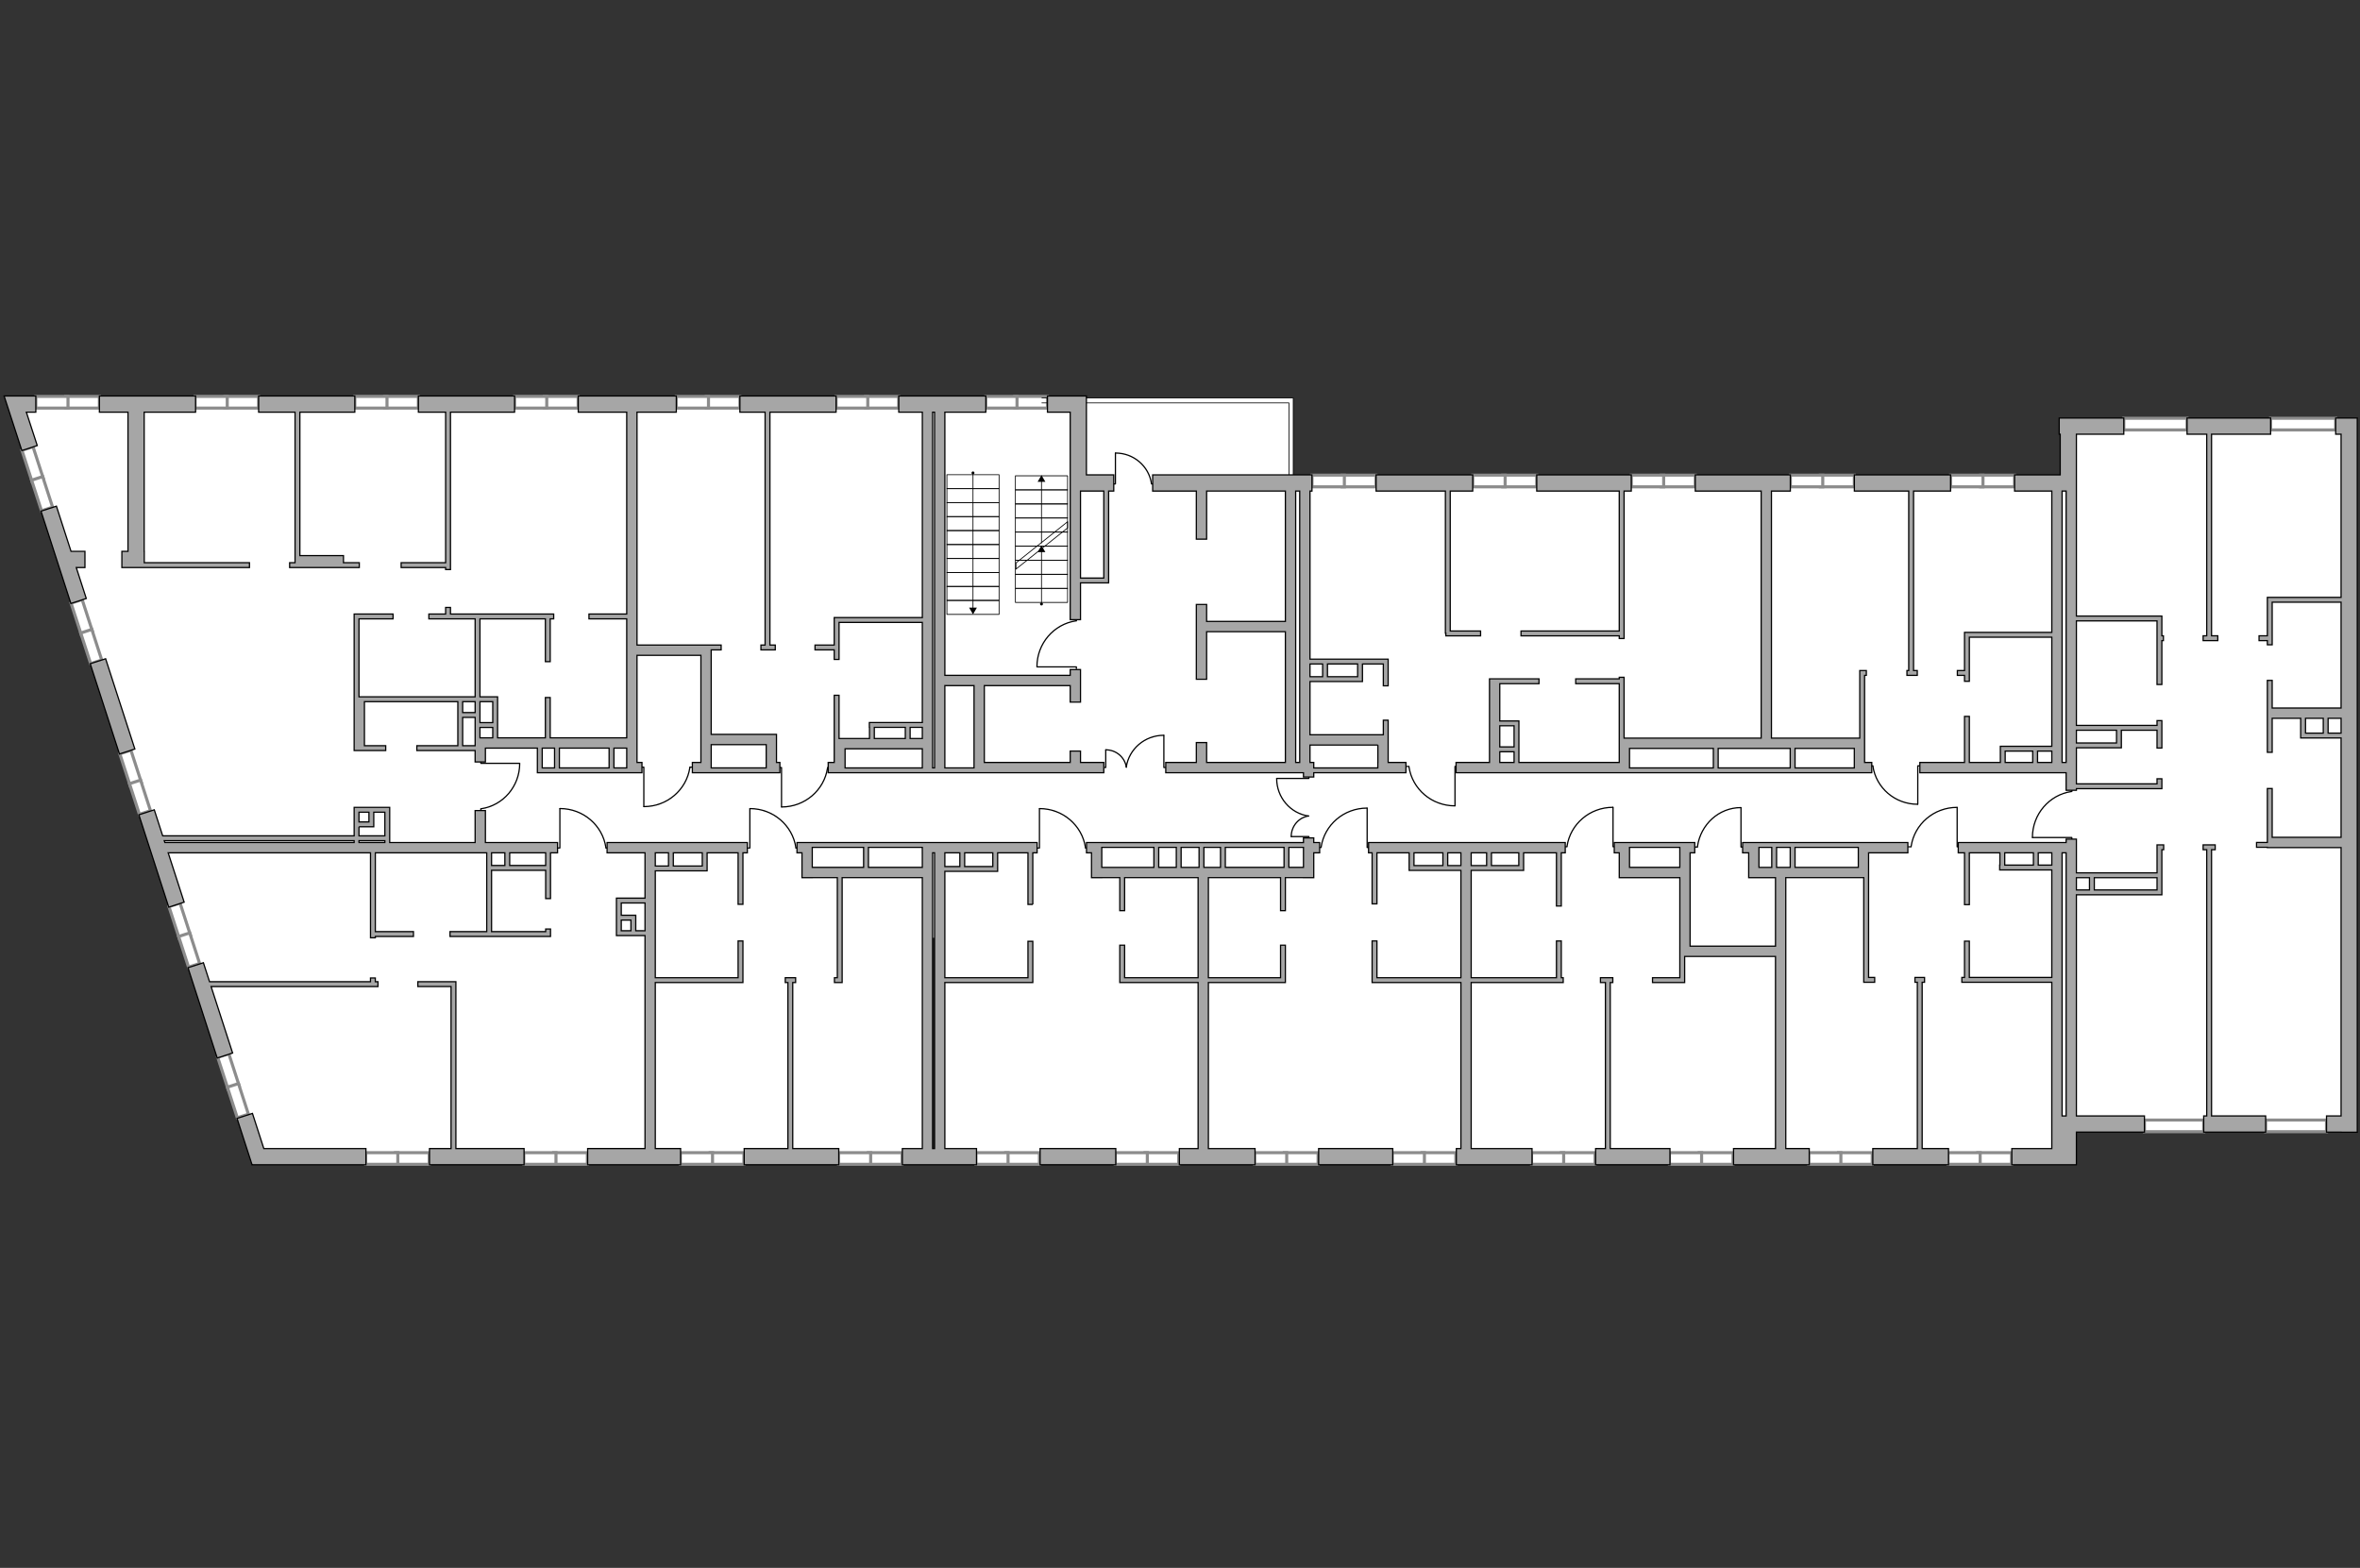 <?xml version="1.0" encoding="utf-8"?>
<!-- Generator: Adobe Illustrator 28.0.0, SVG Export Plug-In . SVG Version: 6.00 Build 0)  -->
<svg version="1.1" xmlns="http://www.w3.org/2000/svg" xmlns:xlink="http://www.w3.org/1999/xlink" x="0px" y="0px"
	 viewBox="0 0 575 382" style="enable-background:new 0 0 575 382;" xml:space="preserve">
<rect x="0" y="0" width="575" height="382" fill="#333333" stroke="none"/>
<style type="text/css">
	.st0{fill:#FFFFFF;}
	.st1{fill:#FFFFFF;stroke:#8C8C8C;stroke-width:0.75;stroke-linecap:round;stroke-miterlimit:10;}
	.st2{fill:none;stroke:#000000;stroke-width:0.19;stroke-linecap:round;stroke-linejoin:round;}
	.st3{fill:none;stroke:#000000;stroke-width:0.3;stroke-linecap:round;stroke-linejoin:round;stroke-miterlimit:10;}
	.st4{fill:#A6A6A6;stroke:#000000;stroke-width:0.3;stroke-miterlimit:22.926;}
</style>
<g id="bg">
	<polygon class="st0" points="501.163,117.958 501.163,182.701 495.696,182.701 495.696,186.926 
		453.119,186.926 453.119,181.098 429.895,181.098 429.895,117.958 	"/>
	<polygon class="st0" points="158.984,281.99 62.656,281.99 38.657,206.528 119.177,206.528 
		119.177,211.526 123.595,211.526 123.595,206.273 158.406,206.273 158.406,223.584 
		150.433,223.584 150.433,227.251 158.406,227.251 	"/>
	<polygon class="st0" points="430.351,117.958 430.351,181.098 395.147,181.098 395.147,187.094 
		369.483,187.094 369.483,182.414 363.701,182.414 363.701,187.094 337.039,187.094 
		337.039,180.644 318.351,180.644 318.351,165.711 322.841,165.711 322.841,161.183 
		317.583,161.183 317.583,117.668 	"/>
	<path class="st0" d="M501.959,211.328v70.93h-68.12v-69.43h20.251v-6.374H496.191v4.904
		C496.191,211.359,501.959,210.935,501.959,211.328z"/>
	<polygon class="st0" points="357.194,211.477 357.194,282.259 293.324,282.259 293.324,212.581 
		318.443,212.581 318.443,206.455 352.142,206.455 352.142,211.328 	"/>
	<polygon class="st0" points="226.642,212.901 226.642,281.99 158.41,281.99 158.41,211.585 
		163.342,211.585 163.342,206.688 196.201,206.688 196.201,212.901 	"/>
	<polygon class="st0" points="433.239,231.859 411.094,231.859 411.094,212.359 395.56,212.359 
		395.56,206.455 362.698,206.455 362.698,211.787 357.194,211.787 357.194,282.259 
		434.134,282.259 	"/>
	<polyline class="st0" points="293.324,213.012 293.324,281.81 228.955,281.81 228.955,211.71 
		234.365,211.71 234.365,206.529 267.19,206.529 267.19,212.65 293.324,213.012 	"/>
	<polygon class="st0" points="225.972,98.451 225.972,176.749 221.159,176.749 221.159,181.182 
		204.43,181.182 204.43,186.886 188.348,186.886 188.348,179.929 172.212,179.929 
		172.212,158.336 153.854,158.336 153.854,98.004 	"/>
	<polygon class="st0" points="572.361,103.326 572.361,173.755 566.796,173.755 566.796,179.211 
		572.361,179.211 572.361,273.861 505.115,273.861 505.115,217.418 509.819,217.418 
		509.819,213.257 504.652,213.257 504.652,181.284 509.819,181.284 509.819,177.327 
		504.652,177.327 504.652,103.819 	"/>
	<polygon class="st0" points="117.143,182.435 117.143,206.273 90.859,206.273 90.859,197.294 
		86.756,197.294 86.756,204.244 36.92,204.234 3.811,98.451 153.724,98.451 
		153.724,181.074 117.177,181.074 	"/>
	
		<rect x="116.723" y="176.629" transform="matrix(-5.025093e-10 1 -1 -5.025093e-10 297.274 60.047)" class="st0" width="3.781" height="4.065"/>
	
		<rect x="108.299" y="174.155" transform="matrix(-5.024596e-10 1 -1 -5.024596e-10 290.506 62.016)" class="st0" width="11.892" height="4.212"/>
	
		<rect x="564.54" y="171.091" transform="matrix(-5.014515e-10 1 -1 -5.014515e-10 743.452 -390.046)" class="st0" width="4.418" height="11.223"/>
	
		<rect x="508.153" y="173.491" transform="matrix(-5.024622e-10 1 -1 -5.024622e-10 689.759 -331.16)" class="st0" width="4.612" height="11.616"/>
	
		<rect x="514.031" y="205.312" transform="matrix(-5.025786e-10 1 -1 -5.025786e-10 731.449 -300.185)" class="st0" width="3.572" height="20.64"/>
	
		<rect x="491.817" y="178.449" transform="matrix(-5.029916e-10 1 -1 -5.029916e-10 679.612 -309.403)" class="st0" width="5.381" height="13.311"/>
	
		<rect x="491.99" y="201.707" transform="matrix(-5.023210e-10 1 -1 -5.023210e-10 703.349 -286.145)" class="st0" width="5.515" height="13.79"/>
	
		<rect x="361.898" y="178.634" transform="matrix(-5.020190e-10 1 -1 -5.020190e-10 548.117 -185.237)" class="st0" width="9.558" height="5.612"/>
	
		<rect x="355.178" y="195.375" transform="matrix(-5.030857e-10 1 -1 -5.030857e-10 566.597 -148.723)" class="st0" width="4.964" height="27.125"/>
	
		<rect x="322.21" y="156.555" transform="matrix(-5.041365e-10 1 -1 -5.041365e-10 487.921 -161.028)" class="st0" width="4.528" height="13.783"/>
	
		<rect x="233.78" y="202.806" transform="matrix(-5.033424e-10 1 -1 -5.033424e-10 445.423 -26.477)" class="st0" width="4.34" height="13.334"/>
	
		<rect x="216.586" y="172.693" transform="matrix(-5.030378e-10 1 -1 -5.030378e-10 398.392 -39.741)" class="st0" width="4.961" height="13.266"/>
	
		<rect x="163.015" y="202.638" transform="matrix(-5.025608e-10 1 -1 -5.025608e-10 374.334 43.655)" class="st0" width="4.649" height="12.712"/>
	
		<rect x="150.53" y="219.761" transform="matrix(-5.032794e-10 1 -1 -5.032794e-10 377.644 68.982)" class="st0" width="7.601" height="7.103"/>
	
		<rect x="113.279" y="173.423" transform="matrix(-5.025226e-10 1 -1 -5.025226e-10 294.354 57.072)" class="st0" width="10.723" height="4.581"/>
	
		<rect x="124.038" y="201.809" transform="matrix(-5.025599e-10 1 -1 -5.025599e-10 335.563 82.632)" class="st0" width="4.855" height="14.578"/>
	
		<rect x="86.249" y="197.779" transform="matrix(-5.028655e-10 1 -1 -5.028655e-10 292.449 110.727)" class="st0" width="9.224" height="7.618"/>
	<rect x="47.524" y="96.971" class="st0" width="267.572" height="131.512"/>
	<rect x="37.589" y="197.307" class="st0" width="70.352" height="10.607"/>
	<rect x="302.578" y="117.188" class="st0" width="267.81" height="156.673"/>
</g>
<g id="windows">
	
		<rect x="559.729" y="95.401" transform="matrix(-6.343256e-10 1 -1 -6.343256e-10 664.476 -457.823)" class="st1" width="2.842" height="15.852"/>
	
		<rect x="523.733" y="95.619" transform="matrix(-6.298448e-10 1 -1 -6.298448e-10 628.481 -421.828)" class="st1" width="2.842" height="15.414"/>
	
		<rect x="485.285" y="113.049" transform="matrix(-5.696769e-10 1 -1 -5.696769e-10 603.894 -369.518)" class="st1" width="2.842" height="8.277"/>
	
		<rect x="477.775" y="113.24" transform="matrix(-5.696769e-10 1 -1 -5.696769e-10 596.383 -362.008)" class="st1" width="2.842" height="7.895"/>
	
		<rect x="446.245" y="113.049" transform="matrix(-5.703173e-10 1 -1 -5.703173e-10 564.853 -330.478)" class="st1" width="2.842" height="8.277"/>
	
		<rect x="438.734" y="113.24" transform="matrix(-5.703173e-10 1 -1 -5.703173e-10 557.343 -322.968)" class="st1" width="2.842" height="7.895"/>
	
		<rect x="407.486" y="113.049" transform="matrix(-5.696769e-10 1 -1 -5.696769e-10 526.095 -291.72)" class="st1" width="2.842" height="8.277"/>
	
		<rect x="399.976" y="113.24" transform="matrix(-5.677567e-10 1 -1 -5.677567e-10 518.585 -284.209)" class="st1" width="2.842" height="7.895"/>
	
		<rect x="368.857" y="113.049" transform="matrix(-5.703173e-10 1 -1 -5.703173e-10 487.465 -253.09)" class="st1" width="2.842" height="8.277"/>
	
		<rect x="361.346" y="113.24" transform="matrix(-5.671163e-10 1 -1 -5.671163e-10 479.955 -245.58)" class="st1" width="2.842" height="7.895"/>
	
		<rect x="329.69" y="113.049" transform="matrix(-5.696769e-10 1 -1 -5.696769e-10 448.298 -213.923)" class="st1" width="2.842" height="8.277"/>
	
		<rect x="322.18" y="113.24" transform="matrix(-5.677567e-10 1 -1 -5.677567e-10 440.788 -206.413)" class="st1" width="2.842" height="7.895"/>
	
		<rect x="249.799" y="94.021" transform="matrix(-5.667966e-10 1 -1 -5.667966e-10 349.225 -153.216)" class="st1" width="2.842" height="7.967"/>
	
		<rect x="242.571" y="94.205" transform="matrix(-5.639162e-10 1 -1 -5.639162e-10 341.996 -145.987)" class="st1" width="2.842" height="7.599"/>
	
		<rect x="213.497" y="93.953" transform="matrix(-5.693563e-10 1 -1 -5.693563e-10 312.922 -116.913)" class="st1" width="2.842" height="8.102"/>
	
		<rect x="206.146" y="94.14" transform="matrix(-5.635956e-10 1 -1 -5.635956e-10 305.571 -109.562)" class="st1" width="2.842" height="7.728"/>
	
		<rect x="174.737" y="93.894" transform="matrix(-5.699967e-10 1 -1 -5.699967e-10 274.162 -78.153)" class="st1" width="2.842" height="8.221"/>
	
		<rect x="167.278" y="94.084" transform="matrix(-5.699967e-10 1 -1 -5.699967e-10 266.703 -70.694)" class="st1" width="2.842" height="7.841"/>
	
		<rect x="135.332" y="93.894" transform="matrix(-5.728770e-10 1 -1 -5.728770e-10 234.757 -38.749)" class="st1" width="2.842" height="8.221"/>
	
		<rect x="127.873" y="94.084" transform="matrix(-5.671163e-10 1 -1 -5.671163e-10 227.298 -31.29)" class="st1" width="2.842" height="7.841"/>
	
		<rect x="96.407" y="93.894" transform="matrix(-5.699967e-10 1 -1 -5.699967e-10 195.832 0.176)" class="st1" width="2.842" height="8.221"/>
	
		<rect x="88.948" y="94.084" transform="matrix(-5.699967e-10 1 -1 -5.699967e-10 188.374 7.635)" class="st1" width="2.842" height="7.841"/>
	
		<rect x="57.482" y="93.894" transform="matrix(-5.703173e-10 1 -1 -5.703173e-10 156.908 39.101)" class="st1" width="2.842" height="8.221"/>
	
		<rect x="50.023" y="94.084" transform="matrix(-5.699967e-10 1 -1 -5.699967e-10 149.449 46.56)" class="st1" width="2.842" height="7.841"/>
	
		<rect x="99.045" y="278.148" transform="matrix(-5.699967e-10 1 -1 -5.699967e-10 382.724 181.793)" class="st1" width="2.842" height="8.221"/>
	
		<rect x="91.586" y="278.338" transform="matrix(-5.696769e-10 1 -1 -5.696769e-10 375.265 189.252)" class="st1" width="2.842" height="7.841"/>
	
		<rect x="137.578" y="278.148" transform="matrix(-5.690365e-10 1 -1 -5.690365e-10 421.258 143.26)" class="st1" width="2.842" height="8.221"/>
	
		<rect x="130.119" y="278.338" transform="matrix(-5.699967e-10 1 -1 -5.699967e-10 413.799 150.718)" class="st1" width="2.842" height="7.841"/>
	
		<rect x="175.718" y="278.148" transform="matrix(-5.722375e-10 1 -1 -5.722375e-10 459.398 105.12)" class="st1" width="2.842" height="8.221"/>
	
		<rect x="168.259" y="278.338" transform="matrix(-5.671163e-10 1 -1 -5.671163e-10 451.939 112.578)" class="st1" width="2.842" height="7.841"/>
	
		<rect x="214.251" y="278.148" transform="matrix(-5.719169e-10 1 -1 -5.719169e-10 497.931 66.586)" class="st1" width="2.842" height="8.221"/>
	
		<rect x="206.792" y="278.338" transform="matrix(-5.664768e-10 1 -1 -5.664768e-10 490.472 74.045)" class="st1" width="2.842" height="7.841"/>
	
		<rect x="247.723" y="278.148" transform="matrix(-5.696769e-10 1 -1 -5.696769e-10 531.402 33.115)" class="st1" width="2.842" height="8.221"/>
	
		<rect x="240.264" y="278.338" transform="matrix(-5.674360e-10 1 -1 -5.674360e-10 523.944 40.574)" class="st1" width="2.842" height="7.841"/>
	
		<rect x="281.656" y="278.148" transform="matrix(-5.696769e-10 1 -1 -5.696769e-10 565.335 -0.818)" class="st1" width="2.842" height="8.221"/>
	
		<rect x="274.197" y="278.338" transform="matrix(-5.667966e-10 1 -1 -5.667966e-10 557.876 6.641)" class="st1" width="2.842" height="7.841"/>
	
		<rect x="315.615" y="278.148" transform="matrix(-5.696769e-10 1 -1 -5.696769e-10 599.294 -34.777)" class="st1" width="2.842" height="8.221"/>
	
		<rect x="308.156" y="278.338" transform="matrix(-5.671163e-10 1 -1 -5.671163e-10 591.836 -27.318)" class="st1" width="2.842" height="7.841"/>
	
		<rect x="349.168" y="278.148" transform="matrix(-5.722375e-10 1 -1 -5.722375e-10 632.847 -68.33)" class="st1" width="2.842" height="8.221"/>
	
		<rect x="341.709" y="278.338" transform="matrix(-5.671163e-10 1 -1 -5.671163e-10 625.388 -60.871)" class="st1" width="2.842" height="7.841"/>
	
		<rect x="383.101" y="278.148" transform="matrix(-5.703173e-10 1 -1 -5.703173e-10 666.78 -102.263)" class="st1" width="2.842" height="8.221"/>
	
		<rect x="375.642" y="278.338" transform="matrix(-5.671163e-10 1 -1 -5.671163e-10 659.321 -94.804)" class="st1" width="2.842" height="7.841"/>
	
		<rect x="416.704" y="278.148" transform="matrix(-5.696769e-10 1 -1 -5.696769e-10 700.383 -135.866)" class="st1" width="2.842" height="8.221"/>
	
		<rect x="409.245" y="278.338" transform="matrix(-5.671163e-10 1 -1 -5.671163e-10 692.924 -128.407)" class="st1" width="2.842" height="7.841"/>
	
		<rect x="450.637" y="278.148" transform="matrix(-5.696769e-10 1 -1 -5.696769e-10 734.316 -169.799)" class="st1" width="2.842" height="8.221"/>
	
		<rect x="443.178" y="278.338" transform="matrix(-5.664768e-10 1 -1 -5.664768e-10 726.857 -162.34)" class="st1" width="2.842" height="7.841"/>
	
		<rect x="484.569" y="278.148" transform="matrix(-5.703173e-10 1 -1 -5.703173e-10 768.249 -203.732)" class="st1" width="2.842" height="8.221"/>
	
		<rect x="477.111" y="278.338" transform="matrix(-5.671163e-10 1 -1 -5.671163e-10 760.79 -196.273)" class="st1" width="2.842" height="7.841"/>
	
		<rect x="528.28" y="267.091" transform="matrix(-6.240841e-10 1 -1 -6.240841e-10 804.01 -255.392)" class="st1" width="2.842" height="14.436"/>
	
		<rect x="558.007" y="266.895" transform="matrix(-6.253648e-10 1 -1 -6.253648e-10 833.737 -285.12)" class="st1" width="2.842" height="14.828"/>
	
		<rect x="18.687" y="93.894" transform="matrix(-5.696769e-10 1 -1 -5.696769e-10 118.112 77.897)" class="st1" width="2.842" height="8.221"/>
	
		<rect x="11.228" y="94.084" transform="matrix(-5.671163e-10 1 -1 -5.671163e-10 110.653 85.356)" class="st1" width="2.842" height="7.841"/>
	
		<rect x="6.52" y="109.134" transform="matrix(0.951 -0.308 0.308 0.951 -34.468 7.941)" class="st1" width="2.842" height="8.221"/>
	
		<rect x="8.816" y="116.421" transform="matrix(0.951 -0.308 0.308 0.951 -36.541 8.992)" class="st1" width="2.842" height="7.841"/>
	
		<rect x="18.486" y="146.39" transform="matrix(0.951 -0.308 0.308 0.951 -45.354 13.432)" class="st1" width="2.842" height="8.221"/>
	
		<rect x="20.782" y="153.677" transform="matrix(0.951 -0.308 0.308 0.951 -47.426 14.483)" class="st1" width="2.842" height="7.841"/>
	
		<rect x="30.364" y="183.12" transform="matrix(0.951 -0.308 0.308 0.951 -56.081 18.871)" class="st1" width="2.842" height="8.221"/>
	
		<rect x="32.659" y="190.406" transform="matrix(0.951 -0.308 0.308 0.951 -58.154 19.922)" class="st1" width="2.842" height="7.841"/>
	
		<rect x="42.332" y="220.37" transform="matrix(0.951 -0.308 0.308 0.951 -66.965 24.362)" class="st1" width="2.842" height="8.221"/>
	
		<rect x="44.628" y="227.657" transform="matrix(0.951 -0.308 0.308 0.951 -69.038 25.413)" class="st1" width="2.842" height="7.841"/>
	
		<rect x="54.21" y="257.1" transform="matrix(0.951 -0.308 0.308 0.951 -77.693 29.801)" class="st1" width="2.842" height="8.221"/>
	
		<rect x="56.506" y="264.386" transform="matrix(0.951 -0.308 0.308 0.951 -79.766 30.852)" class="st1" width="2.842" height="7.841"/>
</g>
<g id="plan">
	
		<rect x="235.362" y="114.407" transform="matrix(-5.016389e-10 1 -1 -5.016389e-10 357.827 -116.301)" class="st2" width="3.403" height="12.71"/>
	
		<rect x="235.362" y="111.004" transform="matrix(-5.016389e-10 1 -1 -5.016389e-10 354.423 -119.705)" class="st2" width="3.403" height="12.71"/>
	
		<rect x="235.362" y="117.811" transform="matrix(-5.043114e-10 1 -1 -5.043114e-10 361.23 -112.898)" class="st2" width="3.403" height="12.71"/>
	
		<rect x="235.362" y="121.214" transform="matrix(-5.013716e-10 1 -1 -5.013716e-10 364.633 -109.495)" class="st2" width="3.403" height="12.71"/>
	
		<rect x="235.362" y="124.617" transform="matrix(-5.045788e-10 1 -1 -5.045788e-10 368.036 -106.092)" class="st2" width="3.403" height="12.71"/>
	
		<rect x="235.362" y="128.02" transform="matrix(-5.016389e-10 1 -1 -5.016389e-10 371.439 -102.689)" class="st2" width="3.403" height="12.71"/>
	
		<rect x="235.362" y="131.423" transform="matrix(-5.016389e-10 1 -1 -5.016389e-10 374.842 -99.286)" class="st2" width="3.403" height="12.71"/>
	
		<rect x="235.362" y="134.826" transform="matrix(-5.016389e-10 1 -1 -5.016389e-10 378.245 -95.883)" class="st2" width="3.403" height="12.71"/>
	
		<rect x="235.362" y="138.229" transform="matrix(-5.043114e-10 1 -1 -5.043114e-10 381.648 -92.48)" class="st2" width="3.403" height="12.71"/>
	
		<rect x="235.362" y="141.632" transform="matrix(-5.016389e-10 1 -1 -5.016389e-10 385.051 -89.077)" class="st2" width="3.403" height="12.71"/>
	
		<rect x="252.038" y="111.286" transform="matrix(-5.006477e-10 1 -1 -5.006477e-10 371.394 -136.111)" class="st2" width="3.428" height="12.71"/>
	
		<rect x="252.038" y="114.714" transform="matrix(-5.025049e-10 1 -1 -5.025049e-10 374.822 -132.683)" class="st2" width="3.428" height="12.71"/>
	
		<rect x="252.038" y="118.142" transform="matrix(-5.030351e-10 1 -1 -5.030351e-10 378.25 -129.255)" class="st2" width="3.428" height="12.71"/>
	
		<rect x="252.038" y="121.57" transform="matrix(-5.025049e-10 1 -1 -5.025049e-10 381.678 -125.827)" class="st2" width="3.428" height="12.71"/>
	
		<rect x="252.038" y="124.998" transform="matrix(-5.030351e-10 1 -1 -5.030351e-10 385.106 -122.399)" class="st2" width="3.428" height="12.71"/>
	
		<rect x="252.038" y="128.426" transform="matrix(-5.027695e-10 1 -1 -5.027695e-10 388.534 -118.971)" class="st2" width="3.428" height="12.71"/>
	
		<rect x="252.038" y="131.854" transform="matrix(-5.027695e-10 1 -1 -5.027695e-10 391.962 -115.543)" class="st2" width="3.428" height="12.71"/>
	
		<rect x="252.038" y="135.282" transform="matrix(-5.027695e-10 1 -1 -5.027695e-10 395.39 -112.115)" class="st2" width="3.428" height="12.71"/>
	
		<rect x="252.038" y="138.71" transform="matrix(-5.003821e-10 1 -1 -5.003821e-10 398.818 -108.687)" class="st2" width="3.428" height="12.71"/>
	<g>
		<g>
			<line class="st2" x1="237.064" y1="115.202" x2="237.064" y2="148.328"/>
			<g>
				<path d="M236.707,115.22c0-0.197,0.16-0.357,0.357-0.357
					c0.197,0,0.357,0.16,0.357,0.357c0,0.197-0.16,0.357-0.357,0.357
					C236.867,115.577,236.707,115.417,236.707,115.22z"/>
			</g>
			<g>
				<polygon points="236.118,148.051 237.064,149.689 238.01,148.051 				"/>
			</g>
		</g>
	</g>
	<g>
		<g>
			<line class="st2" x1="253.752" y1="147.179" x2="253.752" y2="134.244"/>
			<g>
				<path d="M254.108,147.161c0,0.197-0.16,0.357-0.357,0.357
					s-0.357-0.16-0.357-0.357s0.16-0.357,0.357-0.357
					S254.108,146.964,254.108,147.161z"/>
			</g>
			<g>
				<polygon points="254.698,134.521 253.752,132.883 252.806,134.521 				"/>
			</g>
		</g>
	</g>
	<g>
		<g>
			<line class="st2" x1="253.752" y1="132.276" x2="253.752" y2="117.116"/>
			<g>
				<polygon points="254.698,117.393 253.752,115.755 252.806,117.393 				"/>
			</g>
		</g>
	</g>
	<polygon class="st2" points="247.532,138.66 247.532,137.147 260.124,127.105 260.124,128.618 	"/>
	<polyline class="st2" points="253.864,96.971 315.095,96.971 315.095,115.949 	"/>
	<polyline class="st2" points="253.85,98.164 314.038,98.164 314.038,115.949 	"/>
	<g>
		<g>
			<polyline class="st3" points="156.865,196.501 156.865,186.917 156.443,186.917 			"/>
			<line class="st3" x1="168.739" y1="186.917" x2="168.072" y2="186.917"/>
			<path class="st3" d="M168.072,187.055c-0.806,5.354-5.501,9.467-11.179,9.467"/>
		</g>
		<g>
			<polyline class="st3" points="126.602,185.978 117.152,185.978 117.152,185.561 			"/>
			<line class="st3" x1="117.152" y1="197.694" x2="117.152" y2="197.036"/>
			<path class="st3" d="M117.287,197.036c5.28-0.795,9.335-5.428,9.335-11.031"/>
		</g>
		<g>
			<polyline class="st3" points="136.41,197.018 136.41,206.601 135.988,206.601 			"/>
			<line class="st3" x1="148.283" y1="206.601" x2="147.617" y2="206.601"/>
			<path class="st3" d="M147.617,206.464c-0.806-5.354-5.501-9.467-11.179-9.467"/>
		</g>
		<g>
			<polyline class="st3" points="182.698,197.029 182.698,206.612 182.276,206.612 			"/>
			<line class="st3" x1="194.572" y1="206.612" x2="193.905" y2="206.612"/>
			<path class="st3" d="M193.905,206.474c-0.806-5.354-5.501-9.467-11.179-9.467"/>
		</g>
		<g>
			<polyline class="st3" points="253.256,197.029 253.256,206.612 252.834,206.612 			"/>
			<line class="st3" x1="265.129" y1="206.612" x2="264.463" y2="206.612"/>
			<path class="st3" d="M264.463,206.474c-0.806-5.354-5.501-9.467-11.179-9.467"/>
		</g>
		<g>
			<polyline class="st3" points="271.767,110.396 271.767,117.9 271.436,117.9 			"/>
			<line class="st3" x1="281.064" y1="117.9" x2="280.543" y2="117.9"/>
			<path class="st3" d="M280.543,117.792c-0.631-4.193-4.308-7.413-8.754-7.413"/>
		</g>
		<g>
			<polyline class="st3" points="252.665,162.478 262.249,162.478 262.249,162.9 			"/>
			<line class="st3" x1="262.249" y1="150.605" x2="262.249" y2="151.271"/>
			<path class="st3" d="M262.111,151.271c-5.354,0.806-9.467,5.501-9.467,11.179"/>
		</g>
		<g>
			<polyline class="st3" points="354.5,196.318 354.5,186.734 354.922,186.734 			"/>
			<line class="st3" x1="342.627" y1="186.734" x2="343.293" y2="186.734"/>
			<path class="st3" d="M343.293,186.872c0.806,5.354,5.501,9.467,11.179,9.467"/>
		</g>
		<g>
			<polyline class="st3" points="467.254,195.931 467.254,186.592 467.665,186.592 			"/>
			<line class="st3" x1="455.684" y1="186.592" x2="456.333" y2="186.592"/>
			<path class="st3" d="M456.333,186.727c0.785,5.218,5.361,9.225,10.894,9.225"/>
		</g>
		<g>
			<polyline class="st3" points="495.207,204.059 504.791,204.059 504.791,204.481 			"/>
			<line class="st3" x1="504.791" y1="192.186" x2="504.791" y2="192.852"/>
			<path class="st3" d="M504.653,192.852c-5.354,0.806-9.467,5.501-9.467,11.179"/>
		</g>
		<g>
			<polyline class="st3" points="190.413,196.59 190.413,187.006 189.991,187.006 			"/>
			<line class="st3" x1="202.287" y1="187.006" x2="201.62" y2="187.006"/>
			<path class="st3" d="M201.62,187.144c-0.806,5.354-5.501,9.467-11.179,9.467"/>
		</g>
		<g>
			<polyline class="st3" points="393.005,196.717 393.005,206.3 393.427,206.3 			"/>
			<line class="st3" x1="381.132" y1="206.3" x2="381.798" y2="206.3"/>
			<path class="st3" d="M381.798,206.162c0.806-5.354,5.501-9.467,11.179-9.467"/>
		</g>
		<g>
			<polyline class="st3" points="424.18,196.786 424.18,206.369 424.579,206.369 			"/>
			<line class="st3" x1="412.95" y1="206.369" x2="413.58" y2="206.369"/>
			<path class="st3" d="M413.58,206.231c0.762-5.354,5.203-9.467,10.573-9.467"/>
		</g>
		<g>
			<polyline class="st3" points="476.849,196.731 476.849,206.315 477.271,206.315 			"/>
			<line class="st3" x1="464.976" y1="206.315" x2="465.642" y2="206.315"/>
			<path class="st3" d="M465.642,206.177c0.806-5.354,5.501-9.467,11.179-9.467"/>
		</g>
		<g>
			<polyline class="st3" points="333.098,196.906 333.098,206.489 333.519,206.489 			"/>
			<line class="st3" x1="321.224" y1="206.489" x2="321.891" y2="206.489"/>
			<path class="st3" d="M321.891,206.352c0.806-5.354,5.501-9.467,11.179-9.467"/>
		</g>
		<g>
			<g>
				<polyline class="st3" points="269.407,182.695 269.407,186.99 269.17,186.99 				"/>
				<path class="st3" d="M274.425,186.99"/>
				<path class="st3" d="M274.427,186.931c-0.356-2.401-2.46-4.243-5.007-4.243"/>
			</g>
			<g>
				<polyline class="st3" points="283.568,179.161 283.568,186.99 283.999,186.99 				"/>
				<path class="st3" d="M274.414,186.99"/>
				<path class="st3" d="M274.412,186.882c0.652-4.375,4.491-7.735,9.127-7.735"/>
			</g>
		</g>
		<g>
			<g>
				<polyline class="st3" points="314.605,203.824 318.901,203.824 318.901,204.061 				"/>
				<path class="st3" d="M318.901,198.805"/>
				<path class="st3" d="M318.842,198.803c-2.401,0.356-4.244,2.46-4.244,5.008"/>
			</g>
			<g>
				<polyline class="st3" points="311.069,189.66 318.901,189.66 318.901,189.228 				"/>
				<path class="st3" d="M318.901,198.816"/>
				<path class="st3" d="M318.792,198.818c-4.377-0.652-7.737-4.492-7.737-9.13"/>
			</g>
		</g>
	</g>
	<g>
		<polygon class="st4" points="31.183,100.424 31.183,134.33 29.694,134.33 29.694,138.275 
			35.149,138.275 35.149,138.275 60.782,138.275 60.782,137.097 35.149,137.097 
			35.149,134.33 35.128,134.33 35.128,100.424 47.653,100.424 47.653,96.479 
			24.218,96.479 24.218,100.424 		"/>
		<polygon class="st4" points="20.697,138.275 20.697,134.33 17.306,134.33 13.745,123.322 
			9.992,124.536 17.269,147.032 21.022,145.818 18.582,138.275 		"/>
		<polygon class="st4" points="64.277,279.838 61.506,271.27 57.752,272.484 61.408,283.786 
			61.436,283.776 61.436,283.783 89.153,283.783 89.153,279.838 		"/>
		<rect x="253.411" y="279.838" class="st4" width="18.443" height="3.945"/>
		<rect x="321.276" y="279.838" class="st4" width="18.063" height="3.945"/>
		<path class="st4" d="M574.333,271.888h-0V101.847l-2.322,0v-0h-2.936v3.945
			h1.313v39.752l-16.783,0v-0l-1.178,0v1.178v8.183h-2.024v1.178
			h2.024v1.013h1.178v-1.013h0.002v-1.178h-0.002v-8.183h16.783v25.781h-16.784
			v-6.732h-1.178v17.525l1.178-0v-8.288h6.944l0,3.614h-0l0,1.178
			h9.84v24.203l-16.784,0v-11.888h-1.178v13.141h-2.634v1.178h2.634v0.075
			h1.178l0,0l16.784-0v65.38h-3.546v3.945h3.546v0.021l3.945-0v-0.021
			h0V271.888z M561.726,175.008h4.325v3.614h-4.325V175.008z M567.23,178.622
			v-3.614h3.159v3.614H567.23z"/>
		
			<rect x="25.42" y="160.623" transform="matrix(0.951 -0.308 0.308 0.951 -51.664 16.789)" class="st4" width="3.945" height="23.123"/>
		<polygon class="st4" points="8.728,100.424 8.728,96.479 1.004,96.479 1.004,96.483 1,96.484 
			5.324,109.771 9.078,108.557 6.421,100.424 		"/>
		<path class="st4" d="M260.75,119.641L260.75,119.641l0,31.336h2.506v-8.963h5.678
			h0.774h0.404v-22.373h1.247v-3.945l-6.663,0V96.479h-1.659v-0
			l-7.832,0v3.945h5.546V119.641z M268.933,140.836h-5.678l-0-21.195
			l5.678-0V140.836z"/>
		<path class="st4" d="M333.441,207.781h0.864v12.44h1.178v-12.44h7.847v4.006h0
			v0.279h12.611v26.143h-20.458v-8.955h-1.178v10.133h0.299l0,0h21.337v40.451h-1.112
			v3.945h18.443l-0-3.945l-14.826,0v-40.451h22.423v-1.178h-0.47v-8.943
			h-1.178v8.943h-20.775v-26.143h12.776V210.888h-0v-3.107h7.999v12.962
			l1.178-0v-12.962h0.963v-2.506h-47.921V207.781z M344.508,207.781h7.045v3.107
			h-7.045V207.781z M352.73,210.888v-3.107h3.21v3.107H352.73z M358.447,207.781
			h3.761v3.107h-3.761V207.781z M370.045,210.888h-6.659v-3.107h6.659V210.888z"/>
		<path class="st4" d="M321.525,207.783v-2.506h-1.437v-1.13h-2.506v1.131h-49.139v-0.001
			h-2.506v0h-1.218v2.506h1.218v6.051h2.506v-0.001h4.385v8.043h1.178v-8.043
			h17.905v24.376h-17.905v-7.926h-1.178v8.865h0v0.239h19.083v40.451h-4.568
			l0,3.945h18.443v-3.945l-11.369,0v-40.451H313.176v-0.239l0,0v-8.865h-1.178
			v7.926h-17.581v-24.376h17.581v8.043H313.176v-8.043h4.406v0.001h2.506v-6.051
			H321.525z M298.545,211.328v-4.872h14.304v4.872H298.545z M287.775,206.456h4.37
			v4.872h-4.37V206.456z M286.597,211.328h-4.281v-4.872h4.281V211.328z
			 M293.324,206.456h4.043v4.872h-4.043V206.456z M268.443,206.456h12.695v4.872
			h-12.695V206.456z M314.026,211.328v-4.872h3.556v4.872H314.026z"/>
		<path class="st4" d="M354.758,185.765v2.506h8.149v0.001h2.506v-0.001h28.634v0.001h0.472
			h2.506h54.767h0.199h2.307h1.747v-2.506h-1.747v-21.219h0.425v-1.178l-1.603,0
			v0.589v0.589v15.292h-21.516v-60.198h4.604v-3.945l-23.162,0v3.945
			l16.052-0v60.198h-33.401v-14.827l-1.178,0v0.379h-10.603v1.178h10.603
			v13.271h-0.001l0,2.506h0.001v3.42h-24.446v-2.612l0,0v-1.178l0,0v-5.144l0,0
			v-1.178l0,0v-0h-1.178v0l-3.482-0v-9.085h9.554v-1.178h-9.554h-2.32
			h-0.185v20.374H354.758z M418.625,187.094v-4.749h17.548v4.749H418.625z
			 M437.351,187.094v-4.749h14.441l0,4.749H437.351z M417.447,182.345v4.749
			h-20.423v-4.749H417.447z M368.894,176.831v5.144l-3.482-0v-5.144H368.894z
			 M365.413,183.153l3.482,0v2.612h-3.482V183.153z"/>
		<path class="st4" d="M118.267,197.486h-2.506v7.79H94.946l0-8.57h-1.178v0
			h-2.701v-0h-1.178v0h-2.425v-0h-1.178v3.549v1.178v2.213
			l-46.647-0l-2.05-6.338l-3.753,1.214l7.277,22.496l3.753-1.214l-3.889-12.022
			h49.293v20.702h1.178v-0.323h9.286v-1.178h-9.286v-19.202h27.14v19.202h-8.945
			v1.178h24.296v-0h0.189v-1.819h-1.178v0.641l-13.184-0V212.044h13.185
			v6.888h1.178v-11.152h1.714v-2.506h-17.575V197.486z M93.768,205.275h-6.304v-0.452
			h6.304V205.275z M87.464,197.884h2.425v2.371h-2.425V197.884z M87.464,201.432h3.389
			v-0h0.215v-3.548h2.701v5.761h-6.304V201.432z M40.02,204.823h46.266v0.452
			H40.166L40.02,204.823z M119.766,207.781h3.24l-0,3.085h-3.24V207.781z
			 M132.95,210.866h-8.766v-3.085h8.766V210.866z"/>
		<path class="st4" d="M291.482,131.362h2.506l-0-11.721l19.189-0v31.76h-19.189
			v-4.132h-2.506l0,18.228h2.506l-0-11.59h19.189v31.858l-19.189,0
			v-4.848h-2.506v4.848h-7.451l0,2.506h7.451v0.001h2.506v-0.001l23.595-0
			v1.045h2.506v-1.043l15.623,0l0,0h2.506v-0.001h4.331v-2.506h-4.331v-5.497
			v-1.253v-3.543h-1.178v3.543H319.171v-12.964h3.081h1.178h7.347h1.081h0.097v-4.279
			h5.084v5.319h1.178v-6.497h-0.254h-0.924H319.171v-40.953h0.482v-3.945
			l-38.81,0v3.945h10.639L291.482,131.362z M335.712,181.52v4.245h-0.014v1.329
			H320.089v-1.329h-0l0,0H319.171v-4.244H335.712z M330.777,164.872h-7.347v-3.101
			h7.347V164.872z M322.252,161.772v3.101H319.171v-3.101H322.252z M316.665,185.764
			h-0.983v-66.123h0.983V185.764z"/>
		<polygon class="st4" points="537.653,154.904 536.779,154.904 536.779,156.082 540.352,156.082 
			540.352,154.904 538.831,154.904 538.831,105.792 553.224,105.792 553.224,101.847 
			532.862,101.847 532.862,105.792 537.653,105.792 		"/>
		<polygon class="st4" points="538.831,207.022 539.719,207.022 539.719,205.844 536.779,205.844 
			536.779,207.022 537.653,207.022 537.653,271.888 536.919,271.888 536.919,275.833 
			552.014,275.833 552.014,271.888 538.831,271.888 		"/>
		<path class="st4" d="M478.642,165.994h1.178v-10.743h20.09v26.574h-12.538v1.178h0.001
			v2.763l-7.552,0v-11.222h-1.178v11.222H467.762v2.506l35.637-0v2.704l0,0
			v1.178v0.391h2.506v-0.391l19.644,0l0,0h1.178v-2.414h-1.178v1.236h-19.644
			v-8.781l9.774,0l0,0h1.178v-1.178v-3.101h8.691v4.338h1.178v-6.684h-1.178
			v1.168h-19.643v-25.461l19.642-0v15.496h1.178v-10.69h0.383v-1.178h-0.383
			v-4.806l-0.736,0v-0l-20.084,0v-32.14l0,0v-12.167l11.543-0v-3.945
			l-11.543,0v-0h-3.945v0h-0.245v3.945h0.245v9.904h-11.115v3.945
			l9.065-0v34.433h-20.09h-0.807h-0.371v9.296l-1.744,0v1.178l1.744-0
			V165.994z M499.91,185.766h-3.473v-2.763h3.473V185.766z M488.55,183.003h6.708
			l-0,2.763h-6.708V183.003z M515.678,177.916v3.101h-9.774v-3.101H515.678z
			 M503.399,119.641v66.125h-0.983v-66.125H503.399z"/>
		<polygon class="st4" points="465.05,163.369 464.616,163.369 464.616,164.547 467.134,164.547 
			467.134,163.369 466.228,163.369 466.228,119.641 475.248,119.641 475.248,115.696 
			451.804,115.696 451.804,119.641 465.05,119.641 		"/>
		<path class="st4" d="M454.091,239.081v0.242h2.665v-1.178h-1.487v-24.311h0.001v-0.973
			h0v-5.079h9.568v-2.506h-11.796v0h-0.278v0l-24.203-0l0,0h-0
			v-0h-2.506v0h-1.476v2.506h1.476v3.546h-0v2.506h6.533v16.69
			l-20.806,0l-0-22.741h1.132v-2.506h-1.132v-0h-2.506v0
			l-12.252-0v-0h-2.506v0h-0.472v0h-0.745v2.506h1.217l0,6.051
			h2.506v-0h12.252l0,16.69h-0.001v1.336v1.17v5.179h-6.651v1.178h6.651
			h0.432h0.746v-6.357l22.135-0v46.808l-10.223,0v3.945h18.443v-3.945
			h-5.715v-66.004h18.997v24.311V239.081z M397.024,211.328l-0-4.873h12.251v1.328
			h0.001v3.545H397.024z M452.765,211.329h-15.414v-4.873h15.414V211.329z
			 M436.173,211.329h-3.319v-4.873h3.319V211.329z M428.561,207.783h0v-1.328
			h3.115v4.873h-3.115V207.783z"/>
		<polygon class="st4" points="468.324,239.323 468.904,239.323 468.904,238.145 466.568,238.145 
			466.568,239.323 467.146,239.323 467.146,279.838 456.298,279.838 456.298,283.783 
			474.741,283.783 474.741,279.838 468.324,279.838 		"/>
		<polygon class="st4" points="392.33,239.387 392.95,239.387 392.95,238.209 389.941,238.209 
			389.941,239.387 391.152,239.387 391.152,279.838 388.762,279.838 388.762,283.783 
			406.875,283.783 406.875,279.838 392.33,279.838 		"/>
		<path class="st4" d="M251.635,220.356v-12.574h1.049v-2.506l-27.97,0v0.001
			l-27.892-0v0h-1.423v0h-1.218v2.506h1.218v6.051h2.506v-0.001h6.102
			v24.376h-0.7v1.178h0.7v0h1.178v-25.554h19.533v66.005h-4.867v3.945
			h18.071v-3.945h-7.713v-40.451l21.427,0v-1.178h-0.001v-8.871h-1.178v8.871
			h-20.248v-25.91h12.86v-1.178h-0v-3.34h7.389v12.574H251.635z M197.904,206.455
			h12.51v4.873h-12.51V206.455z M211.592,211.328v-4.873h13.121v1.327h0.004v3.546
			H211.592z M227.223,279.838v-72.056h0.48v72.056H227.223z M230.208,207.782h3.65
			v3.34h-3.65V207.782z M241.89,211.122h-6.854v-3.34l6.854-0V211.122z"/>
		<polygon class="st4" points="370.587,153.74 370.587,154.918 394.519,154.918 394.519,155.571 
			395.697,155.571 395.697,119.641 397.449,119.641 397.449,115.696 374.416,115.696 
			374.416,119.641 394.519,119.641 394.519,153.74 		"/>
		<polygon class="st4" points="352.163,154.267 352.264,154.267 352.264,154.918 360.738,154.918 
			360.738,153.74 353.341,153.74 353.341,119.641 358.82,119.641 358.82,115.696 
			335.274,115.696 335.274,119.641 352.163,119.641 		"/>
		<path class="st4" d="M203.252,150.465v6.693h-4.68v1.178h4.68v2.331h1.178v-9.023h20.287
			v24.392H211.811l0,1.178h0.034l-0,2.716h-7.415v-10.537l-1.178,0
			v16.372h-1.469v2.506h0.001v0h25.919v0.001h2.506v-0.001h7.11v0.001h2.506
			v-0.001h9.792v-0.001h11.134v0.001h2.506v-0.001h5.677v-2.506h-5.677v-2.767
			h-2.506v2.767h-20.926l-0-18.721h20.926v4.024h2.506v-7.937h-2.506v1.407
			h-30.541v-64.114h9.984v-3.945l-21.22,0v3.945h5.745v50.042h-20.287v-0.001
			H203.252z M205.899,185.764v-3.329h18.818v4.658H205.899V185.764z M224.717,179.93
			h-2.969v-2.716h2.969V179.93z M213.023,177.214h7.547v2.716h-7.547V177.214z
			 M237.318,167.043l0,18.721h-0v1.328h-7.11v-20.05H237.318z
			 M227.702,100.424v86.669h-0.48v-86.669H227.702z"/>
		<polygon class="st4" points="186.408,157.158 185.4,157.158 185.4,158.336 188.891,158.336 
			188.891,157.158 187.586,157.158 187.586,100.424 203.705,100.424 203.705,96.479 
			180.271,96.479 180.271,100.424 186.408,100.424 		"/>
		<path class="st4" d="M95.767,150.78v-1.178h-9.352v0H86.287v20.173h-0.001
			l0,11.908h-0.001v1.178h7.691v-1.178h-5.185l-0-10.73h22.758v10.731
			h-9.989v1.178h14.2v0.552h0v2.226h2.506l-0-3.367h12.663v5.998h0.001
			v0h25.138v-0h0.342v-2.506h-1.208v-26.101h15.571v26.101h-2.08v1.328
			h-0v1.178h20.478v-0h0.843v-2.506h-0.827v-4.336h0v-2.506
			l-15.907,0v-20.587h2.422v-1.178h-2.422h-1.069h-0.187h-1.25h-15.571v-56.735
			h9.577l-0-3.945l-23.895,0l0,3.945h11.812v49.178h-9.198v1.178
			h9.198v28.987h-18.643v-9.819h-1.178v9.819h-11.642v-9.822h-0v-0.169h-4.295
			v-18.995h15.937v10.425h1.178v-10.425h0.847v-1.178h-0.847v-0h-1.178v0
			h-23.123v-1.604l-1.178,0v1.604h-4.086v1.178h11.272v18.995H88.792h-1.327
			v-18.995H95.767z M186.682,181.428v4.336v1.328h-13.401v-5.664L186.682,181.428z
			 M112.728,181.684v-6.897h3.034v6.897H112.728z M135.114,187.093h-3.006v-4.82
			h3.006V187.093z M136.292,182.273h12.111v4.82h-12.111V182.273z M152.698,187.093
			h-3.117v-4.82h3.117V187.093z M118.267,179.767h-1.328v-2.531h3.118v2.531H118.267z
			 M120.057,170.953v5.105h-3.118v-5.105H120.057z M115.762,173.608h-3.034v-2.655h3.034
			V173.608z"/>
		<polygon class="st4" points="71.883,137.097 70.57,137.097 70.57,138.275 71.883,138.275 
			71.883,138.275 73.061,138.275 73.061,138.275 87.539,138.275 87.539,137.097 
			83.685,137.097 83.685,135.367 73.061,135.367 73.061,100.424 86.448,100.424 
			86.448,96.479 63.013,96.479 63.013,100.424 71.883,100.424 		"/>
		<polygon class="st4" points="108.576,138.77 109.754,138.77 109.754,138.275 109.754,137.097 
			109.754,100.424 125.373,100.424 125.373,96.479 101.938,96.479 101.938,100.424 
			108.576,100.424 108.576,137.097 97.735,137.097 97.735,138.275 108.576,138.275 		"/>
		<polygon class="st4" points="91.442,239.185 91.442,238.275 90.264,238.275 90.264,239.185 
			51.054,239.185 49.557,234.558 45.804,235.772 52.92,257.773 56.674,256.559 
			51.435,240.363 92.094,240.363 92.094,239.185 		"/>
		<polygon class="st4" points="111.074,239.184 109.896,239.184 109.896,239.184 101.808,239.184 
			101.808,240.362 109.896,240.362 109.896,279.838 104.643,279.838 104.643,283.783 
			127.687,283.783 127.687,279.838 111.074,279.838 		"/>
		<path class="st4" d="M181.012,229.261h-1.178v8.951h-20.175v-26.037h12.626V210.996h-0
			v-3.215h7.55v12.547h1.178V207.781h1.074v-2.506h-34.176v2.506h9.242v11.043h-6.963
			v1.178h0v2.992h-0v1.178h0v2.596h-0v1.178h6.963v51.892
			l-13.977,0v3.945l22.65-0v-3.945h-6.168v-40.449h21.354v-1.178h-0
			V229.261z M171.106,210.996h-7.055v-3.215h7.055V210.996z M162.873,207.781l-0,3.215
			h-3.215v-3.215H162.873z M151.368,224.173h2.354v2.596h-2.354V224.173z
			 M154.9,226.768v-3.329h-0v-0.445l-3.532-0v-2.992h5.785v6.766H154.9z"
			/>
		<polygon class="st4" points="193.148,239.388 193.849,239.388 193.849,238.21 191.327,238.21 
			191.327,239.388 191.97,239.388 191.97,279.838 181.316,279.838 181.316,283.783 
			204.36,283.783 204.36,279.838 193.148,279.838 		"/>
		<path class="st4" d="M525.548,207.022h0v5.646h-19.644v-8.218l-2.506,0v0.827
			h-26.284v2.506h1.527v12.629h1.178V207.783h7.443v2.988h-0.051v1.178h12.698
			v26.197h-20.09v-8.841h-1.178v8.841h-0.648v1.178h21.916v40.515l-9.739,0
			v3.945l14.141-0h1.593v-7.95l16.579-0v-3.945h-16.579v-53.881h3.185v0
			l1.178-0h15.281v0l1.178-0h0v-1.178h-0v-2.983v-0.94v-0.238
			v-5.646h0.443v-1.178h-1.621V207.022z M488.441,207.783h6.99v2.988h-6.99
			L488.441,207.783z M496.608,210.77v-2.988h3.302v2.988H496.608z M502.416,271.888
			v-64.105h0.983v64.105H502.416z M505.904,216.829v-2.983h3.185v2.983H505.904z
			 M525.548,216.829h-15.281v-2.983h15.281V216.829z"/>
	</g>
</g>
</svg>
